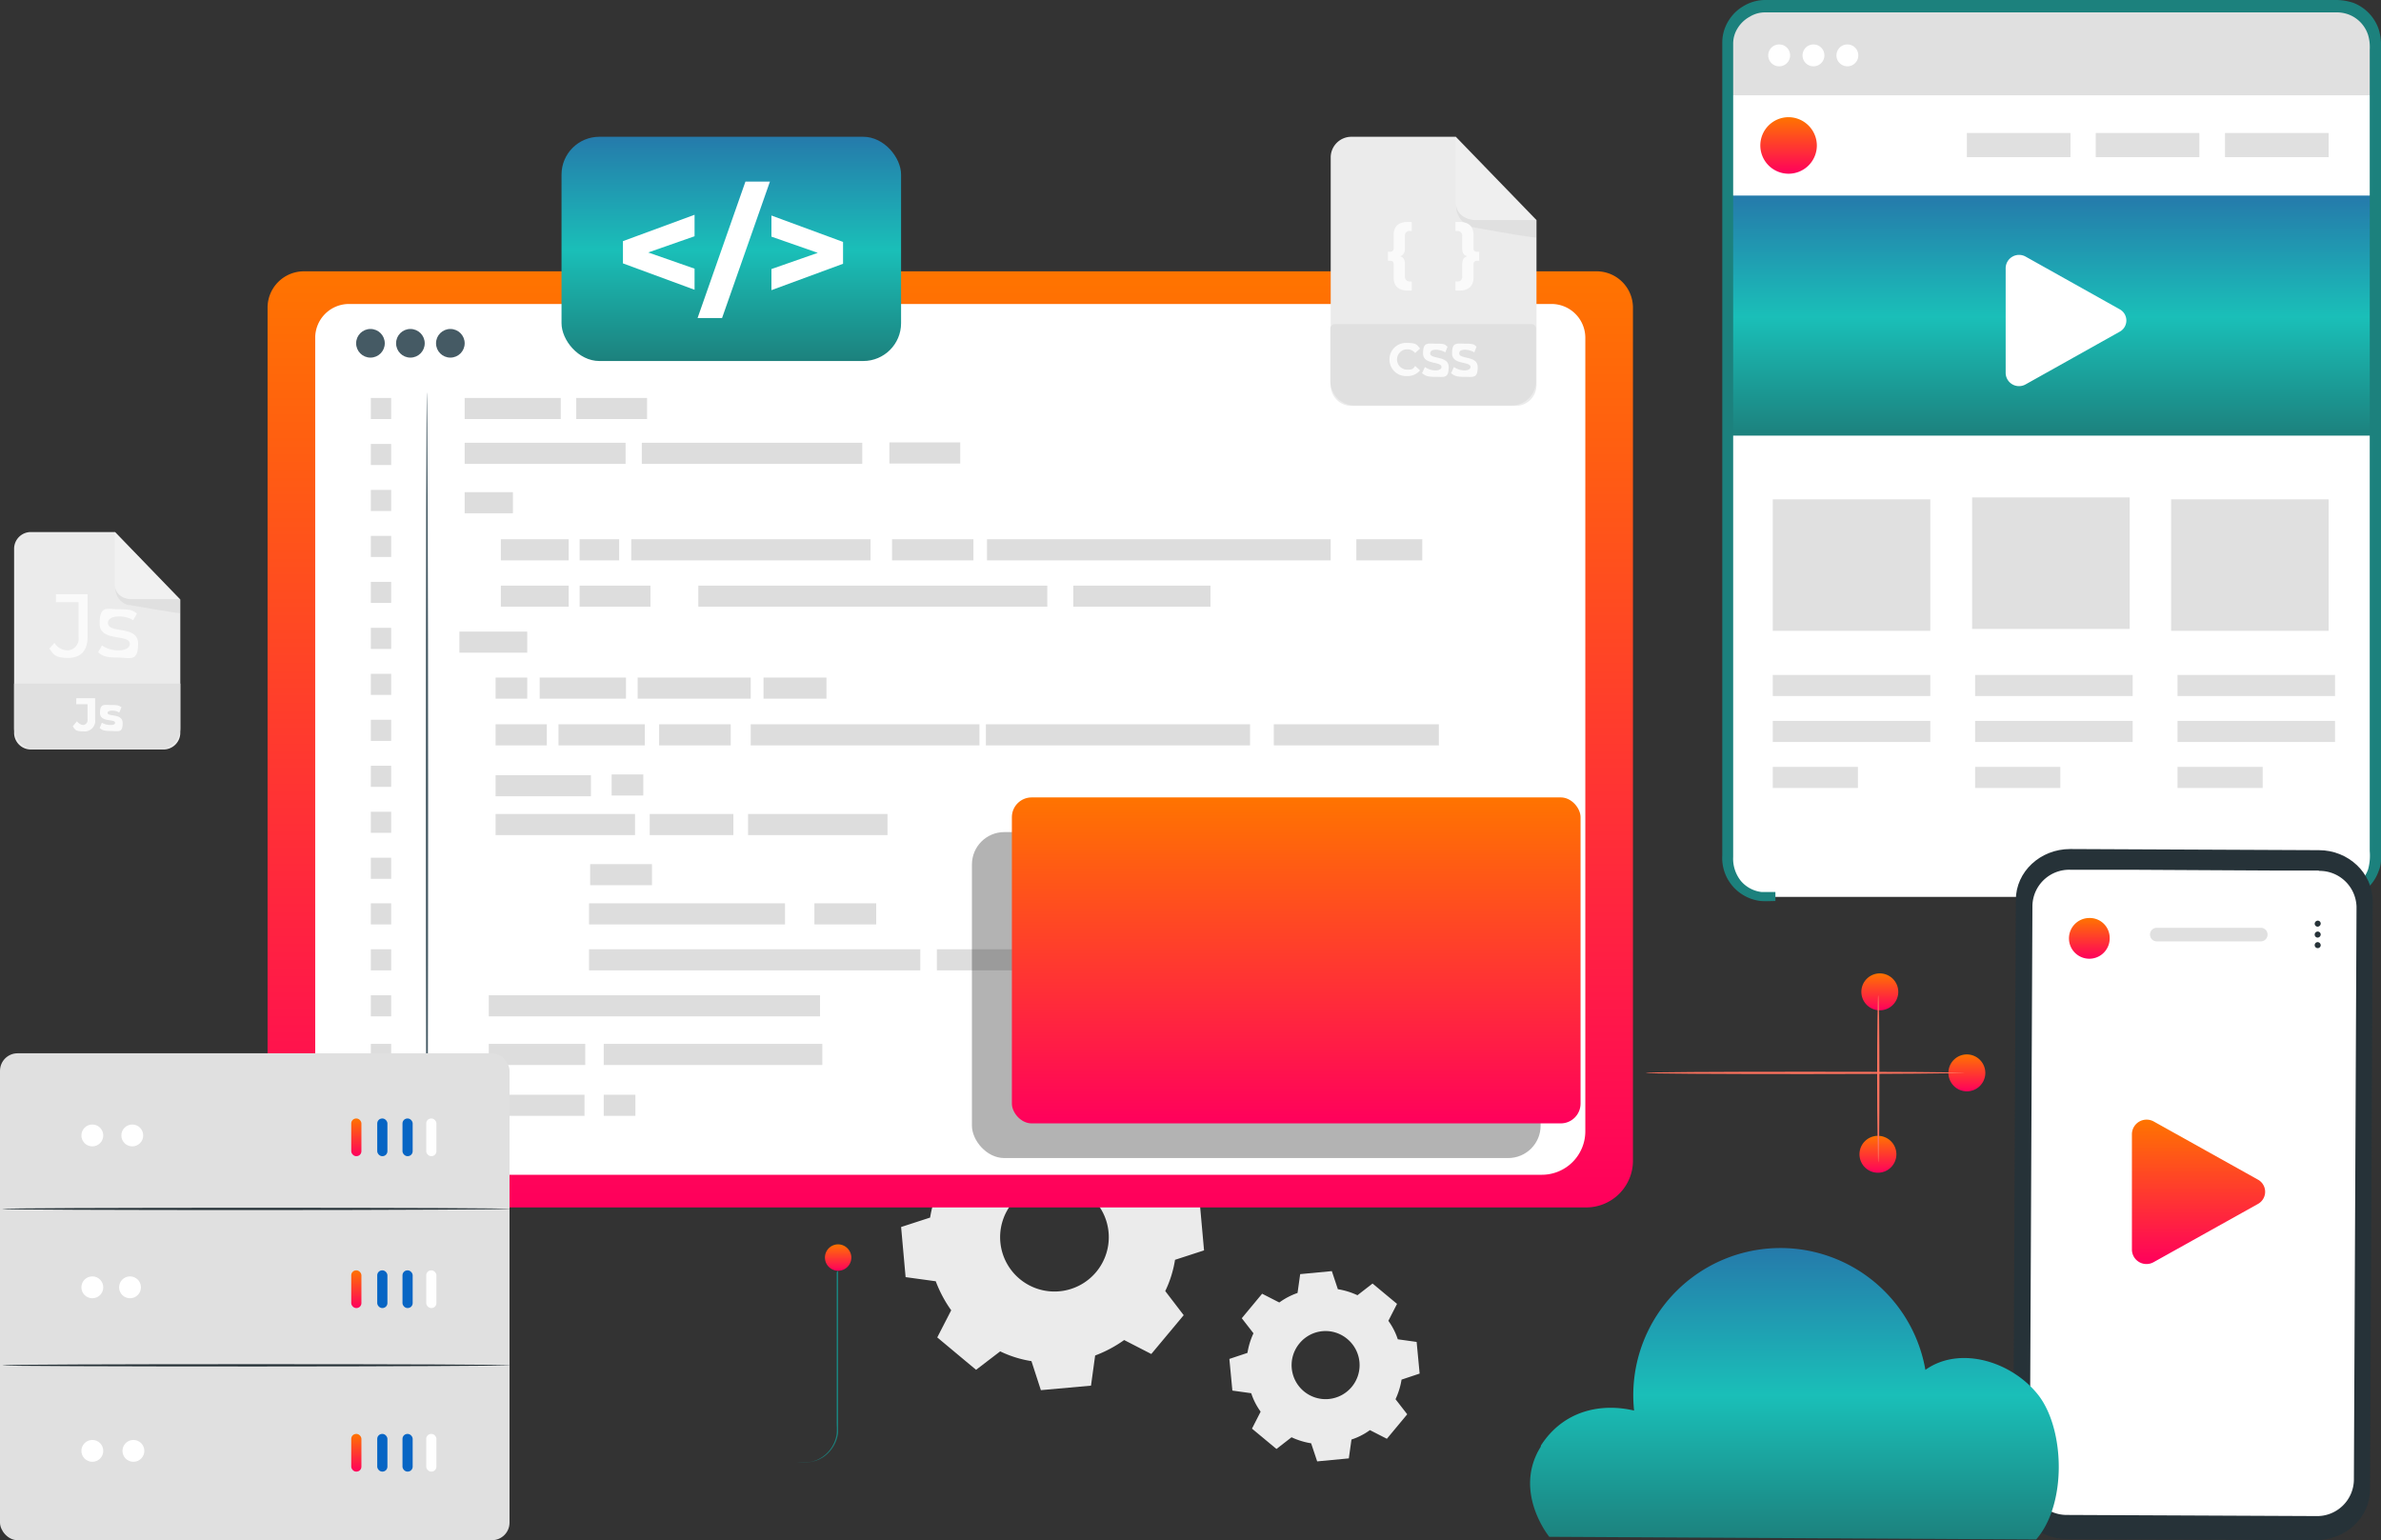 <svg xmlns="http://www.w3.org/2000/svg" xmlns:xlink="http://www.w3.org/1999/xlink" width="529.08" height="342.251" viewBox="0 0 529.08 342.251">
  <rect x="0" y="0" width="529.08" height="342.251" fill="#333333" stroke="none"/>
  <defs>
    <linearGradient id="linear-gradient" x1="0.5" x2="0.5" y2="1" gradientUnits="objectBoundingBox">
      <stop offset="0" stop-color="#ff7400"/>
      <stop offset="1" stop-color="#ff005c"/>
    </linearGradient>
    <linearGradient id="linear-gradient-8" x1="0.5" x2="0.5" y2="1" gradientUnits="objectBoundingBox">
      <stop offset="0" stop-color="#257aab"/>
      <stop offset="0.506" stop-color="#1abfb8"/>
      <stop offset="1" stop-color="#1c817d"/>
    </linearGradient>
  </defs>
  <g id="_7122674" data-name="7122674" transform="translate(-77.839 -48.65)">
    <g id="Background_Complete" transform="translate(80.889 166.877)">
      <path id="Path_149323" data-name="Path 149323" d="M347.853,353.438A28.112,28.112,0,0,1,354.3,350l.921-6.7,11.138-1,2.094,6.448a24.887,24.887,0,0,1,6.951,2.177l5.359-4.1,8.625,7.2-3.1,6.029a28.11,28.11,0,0,1,3.433,6.448l6.7.921,1,11.138-6.448,2.094A24.886,24.886,0,0,1,388.8,387.6l4.1,5.359-7.2,8.626-6.029-3.1a28.108,28.108,0,0,1-6.448,3.433l-.921,6.7-11.138,1-2.094-6.448A24.887,24.887,0,0,1,352.124,401l-5.36,4.1-8.625-7.2,3.1-6.029a28.111,28.111,0,0,1-3.433-6.448l-6.7-.921-1-11.138,6.448-2.094a24.886,24.886,0,0,1,2.177-6.951l-4.1-5.36,7.2-8.625,6.029,3.1Zm7.034,14.487a12.073,12.073,0,1,0,17-1.591A12.085,12.085,0,0,0,354.888,367.925Z" transform="translate(-132.922 -218.935)" fill="#ebebeb"/>
      <path id="Path_149324" data-name="Path 149324" d="M428.338,398.051a15.342,15.342,0,0,1,4.02-2.094l.586-4.187,7.034-.67,1.34,4.02a16.364,16.364,0,0,1,4.355,1.34l3.35-2.6,5.443,4.522-1.926,3.768a14.611,14.611,0,0,1,2.094,4.1l4.187.586.67,7.034-4.02,1.34a16.365,16.365,0,0,1-1.34,4.355l2.6,3.35-4.522,5.443-3.768-1.926a14.611,14.611,0,0,1-4.1,2.094l-.586,4.187-7.034.67-1.34-4.02a16.363,16.363,0,0,1-4.355-1.34l-3.35,2.6-5.443-4.522,1.926-3.768a14.612,14.612,0,0,1-2.094-4.1l-4.187-.586-.67-7.034,4.02-1.34a16.365,16.365,0,0,1,1.34-4.355l-2.6-3.35,4.522-5.443,3.768,1.926h.084Zm4.438,9.128a7.554,7.554,0,1,0,10.635-1A7.494,7.494,0,0,0,432.776,407.179Z" transform="translate(-147.083 -226.869)" fill="#ebebeb"/>
      <g id="Group_67435" data-name="Group 67435">
        <path id="Path_149329" data-name="Path 149329" d="M67.346,128.719H37.785a3.717,3.717,0,0,1-3.685-3.685V84.085A3.717,3.717,0,0,1,37.785,80.4H56.543L71.03,95.39v29.645A3.717,3.717,0,0,1,67.346,128.719Z" transform="translate(-34.016 -80.4)" fill="#ebebeb"/>
        <path id="Path_149330" data-name="Path 149330" d="M34,120.6H71.014v9.882a4.771,4.771,0,0,1-4.773,4.773H38.857a4.771,4.771,0,0,1-4.773-4.773V120.6h0Z" transform="translate(-34 -86.936)" fill="#e0e0e0"/>
        <g id="Group_67405" data-name="Group 67405" transform="translate(13.148 36.93)">
          <path id="Path_149331" data-name="Path 149331" d="M49.7,130.7l.921-1.089a1.843,1.843,0,0,0,1.34.837,1.066,1.066,0,0,0,1-1.172V125.84H50.454V124.5h4.187v4.69a2.367,2.367,0,0,1-2.6,2.68c-1.675,0-1.842-.335-2.345-1.089Z" transform="translate(-49.7 -124.5)" fill="#fafafa"/>
          <path id="Path_149332" data-name="Path 149332" d="M56.8,131.4l.5-1.172a3.67,3.67,0,0,0,1.926.5q1,0,1-.5c0-.921-3.35,0-3.35-2.177s.921-1.759,2.6-1.759,1.591.167,2.177.5l-.5,1.172a3.022,3.022,0,0,0-1.591-.419c-.754,0-1,.251-1,.5,0,.921,3.35,0,3.35,2.261s-.921,1.759-2.6,1.759-1.926-.251-2.429-.586Z" transform="translate(-50.854 -124.786)" fill="#fafafa"/>
        </g>
        <g id="Group_67406" data-name="Group 67406" transform="translate(7.872 13.818)">
          <path id="Path_149333" data-name="Path 149333" d="M43.4,109.043l1.172-1.34a3.506,3.506,0,0,0,2.931,1.675,2.551,2.551,0,0,0,2.429-2.847V98.659H44.907V96.9h7.034v9.463c0,3.1-1.507,4.69-4.355,4.69s-3.182-.754-4.1-2.01Z" transform="translate(-43.4 -96.9)" fill="#fafafa"/>
          <path id="Path_149334" data-name="Path 149334" d="M56.384,110.426l.837-1.507a6.6,6.6,0,0,0,3.685,1.089c1.34,0,2.512-.5,2.512-1.424,0-2.345-6.7-.335-6.7-4.522s1.675-3.182,4.438-3.182,2.931.335,3.852.921l-.837,1.507a5.747,5.747,0,0,0-3.1-.837c-1.675,0-2.512.586-2.512,1.424,0,2.512,6.7.419,6.7,4.606s-1.759,3.1-4.606,3.1-3.517-.5-4.355-1.256Z" transform="translate(-45.497 -97.53)" fill="#fafafa"/>
        </g>
        <g id="Group_67407" data-name="Group 67407" transform="translate(22.443)" opacity="0.3">
          <path id="Path_149335" data-name="Path 149335" d="M60.8,80.4V91.956a3.4,3.4,0,0,0,3.433,3.433H75.287Z" transform="translate(-60.8 -80.4)" fill="#fff"/>
        </g>
        <path id="Path_149336" data-name="Path 149336" d="M61,95.384a3.771,3.771,0,0,0,3.015,3.685h.335c1.424.251,10.97,1.926,10.97,1.759v-3.1H64.266S61.5,97.645,61,95.3Z" transform="translate(-38.389 -82.822)" fill="#e0e0e0"/>
      </g>
    </g>
    <g id="Screen" transform="translate(137.296 108.94)">
      <g id="Group_67418" data-name="Group 67418">
        <g id="Group_67417" data-name="Group 67417">
          <path id="Path_149347" data-name="Path 149347" d="M170.207,125.8H457.276a8.078,8.078,0,0,1,8.123,8.123V323.432a10.382,10.382,0,0,1-10.384,10.384H169.7a7.684,7.684,0,0,1-7.7-7.7V133.923a8.078,8.078,0,0,1,8.123-8.123Z" transform="translate(-162 -125.8)" fill="url(#linear-gradient)"/>
          <path id="Path_149386" data-name="Path 149386" d="M169.634,125.8H436.672a7.514,7.514,0,0,1,7.556,7.556V309.642a9.658,9.658,0,0,1-9.659,9.659h-265.4A7.148,7.148,0,0,1,162,312.134V133.356a7.514,7.514,0,0,1,7.556-7.556Z" transform="translate(-151.414 -118.542)" fill="#fff"/>
          <g id="Group_67414" data-name="Group 67414" transform="translate(22.945 28.138)">
            <rect id="Rectangle_36172" data-name="Rectangle 36172" width="21.354" height="4.69" transform="translate(20.852)" fill="#ddd"/>
            <rect id="Rectangle_36173" data-name="Rectangle 36173" width="10.719" height="4.69" transform="translate(20.852 20.936)" fill="#ddd"/>
            <rect id="Rectangle_36174" data-name="Rectangle 36174" width="15.074" height="4.69" transform="translate(28.891 31.403)" fill="#ddd"/>
            <rect id="Rectangle_36175" data-name="Rectangle 36175" width="8.793" height="4.69" transform="translate(46.393 31.403)" fill="#ddd"/>
            <rect id="Rectangle_36176" data-name="Rectangle 36176" width="18.088" height="4.69" transform="translate(115.816 31.403)" fill="#ddd"/>
            <rect id="Rectangle_36177" data-name="Rectangle 36177" width="30.482" height="4.69" transform="translate(156.096 41.704)" fill="#ddd"/>
            <rect id="Rectangle_36178" data-name="Rectangle 36178" width="14.655" height="4.69" transform="translate(218.987 31.403)" fill="#ddd"/>
            <rect id="Rectangle_36180" data-name="Rectangle 36180" width="15.074" height="4.69" transform="translate(28.891 41.704)" fill="#ddd"/>
            <rect id="Rectangle_36181" data-name="Rectangle 36181" width="15.074" height="4.69" transform="translate(19.679 51.92)" fill="#ddd"/>
            <rect id="Rectangle_36182" data-name="Rectangle 36182" width="7.034" height="4.69" transform="translate(27.719 62.137)" fill="#ddd"/>
            <rect id="Rectangle_36183" data-name="Rectangle 36183" width="7.034" height="4.69" transform="translate(53.511 83.659)" fill="#ddd"/>
            <rect id="Rectangle_36184" data-name="Rectangle 36184" width="13.734" height="4.69" transform="translate(150.318 122.515)" fill="#ddd"/>
            <rect id="Rectangle_36185" data-name="Rectangle 36185" width="33.664" height="4.69" transform="translate(207.179 122.515)" fill="#ddd"/>
            <rect id="Rectangle_36186" data-name="Rectangle 36186" width="13.734" height="4.69" transform="translate(98.565 112.299)" fill="#ddd"/>
            <rect id="Rectangle_36187" data-name="Rectangle 36187" width="13.734" height="4.69" transform="translate(48.738 103.59)" fill="#ddd"/>
            <rect id="Rectangle_36188" data-name="Rectangle 36188" width="21.689" height="4.69" transform="translate(125.781 122.515)" fill="#ddd"/>
            <rect id="Rectangle_36189" data-name="Rectangle 36189" width="11.389" height="4.69" transform="translate(27.719 72.521)" fill="#ddd"/>
            <rect id="Rectangle_36190" data-name="Rectangle 36190" width="21.187" height="4.69" transform="translate(27.719 83.826)" fill="#ddd"/>
            <rect id="Rectangle_36191" data-name="Rectangle 36191" width="30.985" height="4.69" transform="translate(27.719 92.452)" fill="#ddd"/>
            <rect id="Rectangle_36192" data-name="Rectangle 36192" width="30.985" height="4.69" transform="translate(83.826 92.452)" fill="#ddd"/>
            <rect id="Rectangle_36193" data-name="Rectangle 36193" width="43.546" height="4.69" transform="translate(48.487 112.299)" fill="#ddd"/>
            <rect id="Rectangle_36194" data-name="Rectangle 36194" width="73.61" height="4.69" transform="translate(48.487 122.515)" fill="#ddd"/>
            <rect id="Rectangle_36195" data-name="Rectangle 36195" width="73.61" height="4.69" transform="translate(26.211 132.732)" fill="#ddd"/>
            <rect id="Rectangle_36196" data-name="Rectangle 36196" width="18.591" height="4.69" transform="translate(61.969 92.452)" fill="#ddd"/>
            <rect id="Rectangle_36197" data-name="Rectangle 36197" width="19.177" height="4.69" transform="translate(37.517 62.137)" fill="#ddd"/>
            <rect id="Rectangle_36198" data-name="Rectangle 36198" width="19.177" height="4.69" transform="translate(41.704 72.521)" fill="#ddd"/>
            <rect id="Rectangle_36199" data-name="Rectangle 36199" width="50.832" height="4.69" transform="translate(84.412 72.521)" fill="#ddd"/>
            <rect id="Rectangle_36200" data-name="Rectangle 36200" width="58.704" height="4.69" transform="translate(136.668 72.521)" fill="#ddd"/>
            <rect id="Rectangle_36201" data-name="Rectangle 36201" width="15.911" height="4.69" transform="translate(64.063 72.521)" fill="#ddd"/>
            <rect id="Rectangle_36202" data-name="Rectangle 36202" width="25.123" height="4.69" transform="translate(59.29 62.137)" fill="#ddd"/>
            <rect id="Rectangle_36203" data-name="Rectangle 36203" width="13.985" height="4.69" transform="translate(87.26 62.137)" fill="#ddd"/>
            <rect id="Rectangle_36204" data-name="Rectangle 36204" width="15.744" height="4.69" transform="translate(46.393 41.704)" fill="#ddd"/>
            <rect id="Rectangle_36205" data-name="Rectangle 36205" width="77.546" height="4.69" transform="translate(72.772 41.704)" fill="#ddd"/>
            <rect id="Rectangle_36206" data-name="Rectangle 36206" width="36.679" height="4.69" transform="translate(200.647 72.521)" fill="#ddd"/>
            <rect id="Rectangle_36207" data-name="Rectangle 36207" width="36.679" height="4.69" transform="translate(167.653 122.515)" fill="#ddd"/>
            <rect id="Rectangle_36208" data-name="Rectangle 36208" width="76.373" height="4.69" transform="translate(136.919 31.403)" fill="#ddd"/>
            <rect id="Rectangle_36209" data-name="Rectangle 36209" width="53.177" height="4.69" transform="translate(57.866 31.403)" fill="#ddd"/>
            <rect id="Rectangle_36210" data-name="Rectangle 36210" width="35.758" height="4.69" transform="translate(20.852 9.965)" fill="#ddd"/>
            <rect id="Rectangle_36211" data-name="Rectangle 36211" width="48.989" height="4.69" transform="translate(60.211 9.965)" fill="#ddd"/>
            <rect id="Rectangle_36212" data-name="Rectangle 36212" width="15.744" height="4.69" transform="translate(45.64)" fill="#ddd"/>
            <rect id="Rectangle_36213" data-name="Rectangle 36213" width="4.522" height="4.69" fill="#ddd"/>
            <rect id="Rectangle_36214" data-name="Rectangle 36214" width="4.522" height="4.69" transform="translate(0 10.217)" fill="#ddd"/>
            <rect id="Rectangle_36215" data-name="Rectangle 36215" width="4.522" height="4.69" transform="translate(0 20.433)" fill="#ddd"/>
            <rect id="Rectangle_36216" data-name="Rectangle 36216" width="4.522" height="4.69" transform="translate(0 30.65)" fill="#ddd"/>
            <rect id="Rectangle_36217" data-name="Rectangle 36217" width="4.522" height="4.69" transform="translate(0 40.866)" fill="#ddd"/>
            <rect id="Rectangle_36218" data-name="Rectangle 36218" width="4.522" height="4.69" transform="translate(0 51.083)" fill="#ddd"/>
            <rect id="Rectangle_36219" data-name="Rectangle 36219" width="4.522" height="4.69" transform="translate(0 61.3)" fill="#ddd"/>
            <rect id="Rectangle_36220" data-name="Rectangle 36220" width="4.522" height="4.69" transform="translate(0 71.516)" fill="#ddd"/>
            <rect id="Rectangle_36221" data-name="Rectangle 36221" width="4.522" height="4.69" transform="translate(0 81.733)" fill="#ddd"/>
            <rect id="Rectangle_36222" data-name="Rectangle 36222" width="7.034" height="4.69" transform="translate(51.753 154.84)" fill="#ddd"/>
            <rect id="Rectangle_36223" data-name="Rectangle 36223" width="21.187" height="4.69" transform="translate(26.295 154.84)" fill="#ddd"/>
            <rect id="Rectangle_36224" data-name="Rectangle 36224" width="4.522" height="4.69" transform="translate(0 154.254)" fill="#ddd"/>
            <rect id="Rectangle_36225" data-name="Rectangle 36225" width="4.522" height="4.69" transform="translate(0 91.949)" fill="#ddd"/>
            <rect id="Rectangle_36226" data-name="Rectangle 36226" width="4.522" height="4.69" transform="translate(0 102.166)" fill="#ddd"/>
            <rect id="Rectangle_36227" data-name="Rectangle 36227" width="4.522" height="4.69" transform="translate(0 112.299)" fill="#ddd"/>
            <rect id="Rectangle_36228" data-name="Rectangle 36228" width="4.522" height="4.69" transform="translate(0 122.515)" fill="#ddd"/>
            <rect id="Rectangle_36229" data-name="Rectangle 36229" width="4.522" height="4.69" transform="translate(0 132.732)" fill="#ddd"/>
            <rect id="Rectangle_36230" data-name="Rectangle 36230" width="21.438" height="4.69" transform="translate(26.211 143.535)" fill="#ddd"/>
            <rect id="Rectangle_36231" data-name="Rectangle 36231" width="48.571" height="4.69" transform="translate(51.753 143.535)" fill="#ddd"/>
            <rect id="Rectangle_36232" data-name="Rectangle 36232" width="4.522" height="4.69" transform="translate(0 143.535)" fill="#ddd"/>
            <rect id="Rectangle_36233" data-name="Rectangle 36233" width="15.744" height="4.69" transform="translate(115.23 9.882)" fill="#ddd"/>
          </g>
          <circle id="Ellipse_1146" data-name="Ellipse 1146" cx="3.182" cy="3.182" r="3.182" transform="translate(19.679 12.813)" fill="#455a64"/>
          <circle id="Ellipse_1147" data-name="Ellipse 1147" cx="3.182" cy="3.182" r="3.182" transform="translate(28.556 12.813)" fill="#455a64"/>
          <circle id="Ellipse_1148" data-name="Ellipse 1148" cx="3.182" cy="3.182" r="3.182" transform="translate(37.433 12.813)" fill="#455a64"/>
          <g id="Group_67415" data-name="Group 67415" transform="translate(156.515 124.609)" opacity="0.3">
            <rect id="Rectangle_36234" data-name="Rectangle 36234" width="126.367" height="72.437" rx="7.2"/>
          </g>
          <rect id="Rectangle_36235" data-name="Rectangle 36235" width="126.367" height="72.437" rx="4.4" transform="translate(165.391 116.905)" fill="url(#linear-gradient)"/>
        </g>
        <path id="Path_149351" data-name="Path 149351" d="M198.251,159.9c.084,0,.251,40.2.251,89.688s-.084,89.688-.251,89.688S198,299.164,198,249.588,198.084,159.9,198.251,159.9Z" transform="translate(-162.828 -133.019)" fill="#455a64"/>
      </g>
      <g id="Group_67421" data-name="Group 67421" transform="translate(25.458 156.012)">
        <g id="Group_67419" data-name="Group 67419" transform="translate(0 60.211)">
          <path id="Path_149352" data-name="Path 149352" d="M294.265,391v36.009a7.766,7.766,0,0,1-3.015,5.192,7.1,7.1,0,0,1-2.931,1.256,14.252,14.252,0,0,1-3.266.168h0a19.738,19.738,0,0,0,3.182-.168A6.9,6.9,0,0,0,291,432.2a7.446,7.446,0,0,0,2.931-4.941c.084-.921,0-1.926,0-2.847V391.335Z" transform="translate(-192.937 -385.138)" fill="#1c817d"/>
          <path id="Path_149353" data-name="Path 149353" d="M315.762,386.931A2.931,2.931,0,1,1,312.831,384,2.967,2.967,0,0,1,315.762,386.931Z" transform="translate(-211.503 -384)" fill="url(#linear-gradient)"/>
          <path id="Path_149354" data-name="Path 149354" d="M198.262,440.631a2.931,2.931,0,1,1-2.931-2.931A2.967,2.967,0,0,1,198.262,440.631Z" transform="translate(-192.4 -392.73)" fill="url(#linear-gradient)"/>
        </g>
        <g id="Group_67420" data-name="Group 67420" transform="translate(280.789)">
          <path id="Path_149355" data-name="Path 149355" d="M592.607,359.3a4.1,4.1,0,1,1-4.1-4.1A4.11,4.11,0,0,1,592.607,359.3Z" transform="translate(-536.918 -319.107)" fill="url(#linear-gradient)"/>
          <path id="Path_149356" data-name="Path 149356" d="M616.207,337.7a4.1,4.1,0,1,1-4.1-4.1A4.11,4.11,0,0,1,616.207,337.7Z" transform="translate(-540.755 -315.595)" fill="url(#linear-gradient)"/>
          <path id="Path_149357" data-name="Path 149357" d="M593.107,316.2a4.1,4.1,0,1,1-4.1-4.1A4.11,4.11,0,0,1,593.107,316.2Z" transform="translate(-536.999 -312.1)" fill="url(#linear-gradient)"/>
          <path id="Path_149358" data-name="Path 149358" d="M598.546,338.451c0,.084-15.827.251-35.423.251s-35.423-.084-35.423-.251,15.827-.251,35.423-.251S598.546,338.284,598.546,338.451Z" transform="translate(-527.7 -316.343)" fill="#ff725e"/>
          <path id="Path_149359" data-name="Path 149359" d="M589.351,355.082c-.084,0-.251-8.291-.251-18.591s.084-18.591.251-18.591.251,8.291.251,18.591S589.519,355.082,589.351,355.082Z" transform="translate(-537.682 -313.043)" fill="#ff725e"/>
        </g>
      </g>
    </g>
    <g id="Code_Icon" transform="translate(202.615 79.043)">
      <g id="Group_67424" data-name="Group 67424" transform="translate(0 0)">
        <rect id="Rectangle_36238" data-name="Rectangle 36238" width="75.452" height="49.827" rx="8.4" fill="url(#linear-gradient-8)"/>
        <g id="Group_67423" data-name="Group 67423" transform="translate(13.65 9.965)">
          <path id="Path_149360" data-name="Path 149360" d="M287.411,104.973l-10.3,3.6,10.3,3.6v4.69L271.5,111v-4.941l15.911-5.862v4.69Z" transform="translate(-271.5 -92.831)" fill="#fff"/>
          <path id="Path_149361" data-name="Path 149361" d="M301.935,91.4h5.443l-10.635,30.315H291.3Z" transform="translate(-274.719 -91.4)" fill="#fff"/>
          <path id="Path_149362" data-name="Path 149362" d="M326.811,106.178v4.941L310.9,116.981v-4.69l10.3-3.6-10.3-3.6V100.4l15.911,5.862Z" transform="translate(-277.905 -92.863)" fill="#fff"/>
        </g>
      </g>
    </g>
    <g id="Web" transform="translate(461.524 49.65)">
      <g id="Group_67428" data-name="Group 67428">
        <rect id="Rectangle_36239" data-name="Rectangle 36239" width="143.953" height="197.884" rx="10.1" transform="translate(0.023 0.419)" fill="#fff"/>
        <rect id="Rectangle_36240" data-name="Rectangle 36240" width="35.004" height="29.226" transform="translate(54.539 109.535)" fill="#e0e0e0"/>
        <rect id="Rectangle_36241" data-name="Rectangle 36241" width="35.004" height="29.226" transform="translate(98.755 109.954)" fill="#e0e0e0"/>
        <rect id="Rectangle_36242" data-name="Rectangle 36242" width="35.004" height="29.226" transform="translate(10.24 109.954)" fill="#e0e0e0"/>
        <rect id="Rectangle_36243" data-name="Rectangle 36243" width="143.953" height="53.344" transform="translate(0.023 42.457)" fill="url(#linear-gradient-8)"/>
        <path id="Path_149366" data-name="Path 149366" d="M556.988,55.5H684.444a8.757,8.757,0,0,1,8.709,8.709V75.263H549.2V63.288a7.827,7.827,0,0,1,7.788-7.788Z" transform="translate(-549.177 -55.081)" fill="#e0e0e0"/>
        <path id="Path_149367" data-name="Path 149367" d="M570.661,91.181a6.281,6.281,0,1,1-6.281-6.281A6.326,6.326,0,0,1,570.661,91.181Z" transform="translate(-550.624 -59.861)" fill="url(#linear-gradient)"/>
        <rect id="Rectangle_36244" data-name="Rectangle 36244" width="23.029" height="5.36" transform="translate(53.367 28.556)" fill="#e0e0e0"/>
        <rect id="Rectangle_36245" data-name="Rectangle 36245" width="23.029" height="5.36" transform="translate(82.007 28.556)" fill="#e0e0e0"/>
        <rect id="Rectangle_36246" data-name="Rectangle 36246" width="23.029" height="5.36" transform="translate(110.731 28.556)" fill="#e0e0e0"/>
        <rect id="Rectangle_36247" data-name="Rectangle 36247" width="35.004" height="4.69" transform="translate(10.24 148.978)" fill="#e0e0e0"/>
        <path id="Path_149368" data-name="Path 149368" d="M684.691,253.3h.419a3.954,3.954,0,0,0,1.256-.167,8.9,8.9,0,0,0,4.355-2.429,9.761,9.761,0,0,0,1.926-3.182,12.528,12.528,0,0,0,.419-4.438V65.049a10.371,10.371,0,0,0-.419-3.6,8.247,8.247,0,0,0-4.773-5.108,8.806,8.806,0,0,0-3.6-.586H557.821a7.437,7.437,0,0,0-4.02,1.089,8.2,8.2,0,0,0-3.015,2.847,7.443,7.443,0,0,0-1.172,3.936v180.8a8.91,8.91,0,0,0,1.926,5.946,8.106,8.106,0,0,0,5.36,2.847c1,.084,2.094,0,3.1,0h-3.182a8.7,8.7,0,0,1-5.611-3.015,8.586,8.586,0,0,1-2.01-6.113V63.291a8.17,8.17,0,0,1,1.256-4.187,8.483,8.483,0,0,1,3.182-3.015A8.319,8.319,0,0,1,557.9,55H684.356a11.444,11.444,0,0,1,3.768.586,8.605,8.605,0,0,1,5.025,5.36,11.1,11.1,0,0,1,.419,3.685V245.012a5.487,5.487,0,0,1-.419,2.094,8.517,8.517,0,0,1-1.926,3.182,8.9,8.9,0,0,1-4.355,2.429c-.586.084-1,.167-1.256.167h-.419Z" transform="translate(-549.173 -55)" fill="#1c817d" stroke="#1c817d" stroke-width="2"/>
        <rect id="Rectangle_36248" data-name="Rectangle 36248" width="35.004" height="4.69" transform="translate(10.24 159.195)" fill="#e0e0e0"/>
        <rect id="Rectangle_36249" data-name="Rectangle 36249" width="18.926" height="4.69" transform="translate(10.24 169.411)" fill="#e0e0e0"/>
        <rect id="Rectangle_36250" data-name="Rectangle 36250" width="35.004" height="4.69" transform="translate(55.209 148.978)" fill="#e0e0e0"/>
        <rect id="Rectangle_36251" data-name="Rectangle 36251" width="35.004" height="4.69" transform="translate(55.209 159.195)" fill="#e0e0e0"/>
        <rect id="Rectangle_36252" data-name="Rectangle 36252" width="18.926" height="4.69" transform="translate(55.209 169.411)" fill="#e0e0e0"/>
        <rect id="Rectangle_36253" data-name="Rectangle 36253" width="35.004" height="4.69" transform="translate(100.179 148.978)" fill="#e0e0e0"/>
        <rect id="Rectangle_36254" data-name="Rectangle 36254" width="35.004" height="4.69" transform="translate(100.179 159.195)" fill="#e0e0e0"/>
        <rect id="Rectangle_36255" data-name="Rectangle 36255" width="18.926" height="4.69" transform="translate(100.179 169.411)" fill="#e0e0e0"/>
        <g id="Group_67427" data-name="Group 67427" transform="translate(9.235 8.877)">
          <path id="Path_149369" data-name="Path 149369" d="M565.057,68.029a2.429,2.429,0,1,1-2.429-2.429A2.43,2.43,0,0,1,565.057,68.029Z" transform="translate(-560.2 -65.6)" fill="#fff"/>
          <path id="Path_149370" data-name="Path 149370" d="M574.157,68.029a2.429,2.429,0,1,1-2.429-2.429A2.43,2.43,0,0,1,574.157,68.029Z" transform="translate(-561.679 -65.6)" fill="#fff"/>
          <path id="Path_149371" data-name="Path 149371" d="M583.157,68.029a2.429,2.429,0,1,1-2.429-2.429A2.43,2.43,0,0,1,583.157,68.029Z" transform="translate(-563.143 -65.6)" fill="#fff"/>
        </g>
        <path id="Path_149372" data-name="Path 149372" d="M623.2,136.064V124.34a2.98,2.98,0,0,1,4.438-2.512l10.468,5.862,10.468,5.862a2.835,2.835,0,0,1,0,4.941l-10.468,5.862-10.468,5.862A2.968,2.968,0,0,1,623.2,147.7v-11.64Z" transform="translate(-561.208 -65.804)" fill="#fff"/>
      </g>
    </g>
    <g id="Device" transform="translate(525.191 237.317)">
      <g id="Group_67431" data-name="Group 67431">
        <g id="Group_67429" data-name="Group 67429">
          <path id="Path_149373" data-name="Path 149373" d="M692.445,432.684l-55.27-.251c-6.616,0-11.975-5.108-11.975-11.389l.586-130.638c0-6.281,5.443-11.305,12.059-11.305l55.27.251c6.616,0,11.975,5.108,11.975,11.389L704.5,421.379C704.5,427.659,699.061,432.684,692.445,432.684Z" transform="translate(-625.2 -279.1)" fill="#263238"/>
          <path id="Path_149374" data-name="Path 149374" d="M693.831,284.767H683.111l-31.32-.168H638.644a8.178,8.178,0,0,0-8.458,7.956L629.6,420.012a8.211,8.211,0,0,0,8.374,7.956l55.186.251a8.178,8.178,0,0,0,8.458-7.956l.586-127.456a8.211,8.211,0,0,0-8.374-7.956Z" transform="translate(-625.915 -279.994)" fill="#fff"/>
        </g>
        <g id="Group_67430" data-name="Group 67430" transform="translate(66.994 15.911)">
          <path id="Path_149375" data-name="Path 149375" d="M706.54,298.77a.72.72,0,0,1-.67.67.661.661,0,0,1-.67-.67.72.72,0,0,1,.67-.67A.66.66,0,0,1,706.54,298.77Z" transform="translate(-705.2 -298.1)" fill="#263238"/>
          <path id="Path_149376" data-name="Path 149376" d="M706.54,301.67a.72.72,0,0,1-.67.67.66.66,0,0,1-.67-.67.67.67,0,1,1,1.34,0Z" transform="translate(-705.2 -298.572)" fill="#263238"/>
          <path id="Path_149377" data-name="Path 149377" d="M706.54,304.47a.67.67,0,1,1-.67-.67A.72.72,0,0,1,706.54,304.47Z" transform="translate(-705.2 -299.027)" fill="#263238"/>
        </g>
        <path id="Path_149378" data-name="Path 149378" d="M649.044,301.755a4.525,4.525,0,1,1-4.522-4.355A4.416,4.416,0,0,1,649.044,301.755Z" transform="translate(-627.606 -282.075)" fill="url(#linear-gradient)"/>
        <path id="Path_149379" data-name="Path 149379" d="M686.12,303.015H663.007a1.5,1.5,0,0,1-1.507-1.507h0A1.5,1.5,0,0,1,663.007,300H686.12a1.5,1.5,0,0,1,1.507,1.507h0A1.5,1.5,0,0,1,686.12,303.015Z" transform="translate(-631.102 -282.498)" fill="#e0e0e0"/>
        <path id="Path_149380" data-name="Path 149380" d="M656.7,367.065v-12.98a3.263,3.263,0,0,1,4.857-2.763l11.557,6.448,11.556,6.448a3.084,3.084,0,0,1,0,5.443l-11.556,6.448-11.557,6.448a3.235,3.235,0,0,1-4.857-2.764V367.065Z" transform="translate(-630.321 -290.775)" fill="url(#linear-gradient)"/>
      </g>
    </g>
    <g id="Cloud" transform="translate(417.843 326.107)">
      <g id="Group_67433" data-name="Group 67433">
        <path id="Path_149383" data-name="Path 149383" d="M499.347,428.986c4.941-7.788,13.231-9.63,20.768-7.872a32.7,32.7,0,0,1,64.733-9.044c7.788-5.527,19.512-1.759,25.29,5.862,5.695,7.7,6.113,24.034-.67,31.822l-108.2-.586s-8.207-10.049-1.842-20.1Z" transform="translate(-497.011 -385.127)" fill="url(#linear-gradient-8)"/>
      </g>
    </g>
    <g id="Character" transform="translate(77.839 282.705)">
      <g id="Group_67434" data-name="Group 67434" transform="translate(0 0)">
        <rect id="Rectangle_36256" data-name="Rectangle 36256" width="113.22" height="108.195" rx="3.9" fill="#e0e0e0"/>
        <path id="Path_149384" data-name="Path 149384" d="M159.185,374.451c0,.084-25.29.251-56.442.251s-56.442-.084-56.442-.251,25.29-.251,56.442-.251S159.185,374.284,159.185,374.451Z" transform="translate(-45.798 -339.866)" fill="#263238"/>
        <path id="Path_149385" data-name="Path 149385" d="M159.185,415.951c0,.084-25.29.251-56.442.251s-56.442-.084-56.442-.251,25.29-.251,56.442-.251S159.185,415.784,159.185,415.951Z" transform="translate(-45.798 -346.612)" fill="#263238"/>
        <circle id="Ellipse_1149" data-name="Ellipse 1149" cx="2.429" cy="2.429" r="2.429" transform="translate(18.088 15.827)" fill="#fff"/>
        <circle id="Ellipse_1150" data-name="Ellipse 1150" cx="2.429" cy="2.429" r="2.429" transform="translate(26.965 15.827)" fill="#fff"/>
        <rect id="Rectangle_36257" data-name="Rectangle 36257" width="2.261" height="8.374" rx="1.1" transform="translate(83.826 14.487)" fill="#0765c4"/>
        <rect id="Rectangle_36258" data-name="Rectangle 36258" width="2.261" height="8.374" rx="1.1" transform="translate(89.437 14.487)" fill="#0765c4"/>
        <rect id="Rectangle_36259" data-name="Rectangle 36259" width="2.261" height="8.374" rx="1.1" transform="translate(94.713 14.487)" fill="#fff"/>
        <rect id="Rectangle_36260" data-name="Rectangle 36260" width="2.261" height="8.374" rx="1.1" transform="translate(78.048 14.487)" fill="url(#linear-gradient)"/>
        <circle id="Ellipse_1151" data-name="Ellipse 1151" cx="2.429" cy="2.429" r="2.429" transform="translate(18.088 49.576)" fill="#fff"/>
        <circle id="Ellipse_1152" data-name="Ellipse 1152" cx="2.429" cy="2.429" r="2.429" transform="translate(26.463 49.576)" fill="#fff"/>
        <rect id="Rectangle_36261" data-name="Rectangle 36261" width="2.261" height="8.374" rx="1.1" transform="translate(83.826 48.236)" fill="#0765c4"/>
        <rect id="Rectangle_36262" data-name="Rectangle 36262" width="2.261" height="8.374" rx="1.1" transform="translate(89.437 48.236)" fill="#0765c4"/>
        <rect id="Rectangle_36263" data-name="Rectangle 36263" width="2.261" height="8.374" rx="1.1" transform="translate(94.713 48.236)" fill="#fff"/>
        <rect id="Rectangle_36264" data-name="Rectangle 36264" width="2.261" height="8.374" rx="1.1" transform="translate(78.048 48.236)" fill="url(#linear-gradient)"/>
        <circle id="Ellipse_1153" data-name="Ellipse 1153" cx="2.429" cy="2.429" r="2.429" transform="translate(18.088 85.92)" fill="#fff"/>
        <circle id="Ellipse_1154" data-name="Ellipse 1154" cx="2.429" cy="2.429" r="2.429" transform="translate(27.216 85.92)" fill="#fff"/>
        <rect id="Rectangle_36265" data-name="Rectangle 36265" width="2.261" height="8.374" rx="1.1" transform="translate(83.826 84.58)" fill="#0765c4"/>
        <rect id="Rectangle_36266" data-name="Rectangle 36266" width="2.261" height="8.374" rx="1.1" transform="translate(89.437 84.58)" fill="#0765c4"/>
        <rect id="Rectangle_36267" data-name="Rectangle 36267" width="2.261" height="8.374" rx="1.1" transform="translate(94.713 84.58)" fill="#fff"/>
        <rect id="Rectangle_36268" data-name="Rectangle 36268" width="2.261" height="8.374" rx="1.1" transform="translate(78.048 84.58)" fill="url(#linear-gradient)"/>
      </g>
    </g>
    <g id="Group_67436" data-name="Group 67436" transform="translate(373.45 79.044)">
      <g id="Group_67410" data-name="Group 67410" transform="translate(0 0)">
        <path id="Path_149337" data-name="Path 149337" d="M126.918,98.092H90.406A4.592,4.592,0,0,1,85.8,93.486V42.906A4.592,4.592,0,0,1,90.406,38.3h23.2l17.921,18.507V93.486A4.592,4.592,0,0,1,126.918,98.092Z" transform="translate(-85.716 -38.3)" fill="#ebebeb"/>
        <path id="Path_149338" data-name="Path 149338" d="M86.789,88h43.63a1.018,1.018,0,0,1,1,1v11.64a5.432,5.432,0,0,1-5.443,5.443H91.143a5.432,5.432,0,0,1-5.443-5.443V89a1.018,1.018,0,0,1,1-1Z" transform="translate(-85.7 -46.38)" fill="#e0e0e0"/>
        <g id="Group_67409" data-name="Group 67409" transform="translate(27.803 0.084)" opacity="0.2">
          <path id="Path_149339" data-name="Path 149339" d="M118.9,38.4V52.636a4.289,4.289,0,0,0,4.271,4.271h13.65Z" transform="translate(-118.9 -38.4)" fill="#fff"/>
        </g>
        <path id="Path_149340" data-name="Path 149340" d="M119.1,56.8a4.788,4.788,0,0,0,3.768,4.606.628.628,0,0,1,.419.084c1.759.335,13.566,2.429,13.566,2.177V59.815H123.2S119.77,59.731,119.1,56.8Z" transform="translate(-91.13 -41.308)" fill="#e0e0e0"/>
      </g>
      <g id="Group_67411" data-name="Group 67411" transform="translate(13.148 45.807)">
        <path id="Path_149341" data-name="Path 149341" d="M101.4,96.685A3.654,3.654,0,0,1,105.252,93c2.177,0,2.261.419,2.931,1.256l-1.089,1a2.213,2.213,0,0,0-1.759-.837,2.261,2.261,0,0,0,0,4.522c1.34,0,1.34-.251,1.759-.837l1.089,1a3.568,3.568,0,0,1-2.931,1.256,3.654,3.654,0,0,1-3.852-3.685Z" transform="translate(-101.4 -93)" fill="#fafafa"/>
        <path id="Path_149342" data-name="Path 149342" d="M110.084,99.643l.586-1.256a4.337,4.337,0,0,0,2.345.754c.837,0,1.34-.335,1.34-.754,0-1.34-4.1-.419-4.1-3.015s1-2.177,3.015-2.177,1.842.251,2.429.67l-.5,1.256a4.6,4.6,0,0,0-2.01-.586c-1,0-1.34.335-1.34.837,0,1.34,4.1.419,4.1,3.015s-1,2.177-3.015,2.177-2.261-.335-2.931-.837Z" transform="translate(-102.798 -93.028)" fill="#fafafa"/>
        <path id="Path_149343" data-name="Path 149343" d="M117.784,99.643l.586-1.256a4.337,4.337,0,0,0,2.345.754c.837,0,1.34-.335,1.34-.754,0-1.34-4.1-.419-4.1-3.015s1-2.177,3.015-2.177,1.842.251,2.429.67l-.5,1.256a4.6,4.6,0,0,0-2.01-.586c-1,0-1.34.335-1.34.837,0,1.34,4.1.419,4.1,3.015s-1,2.177-3.015,2.177-2.261-.335-2.931-.837Z" transform="translate(-104.05 -93.028)" fill="#fafafa"/>
      </g>
      <g id="Group_67412" data-name="Group 67412" transform="translate(12.813 18.926)">
        <path id="Path_149344" data-name="Path 149344" d="M103.68,68.521c.754.251,1.089.67,1.089,1.842v2.6a1.06,1.06,0,0,0,1.172,1.172h.335v2.01h-.921c-2.01,0-3.1-1-3.1-2.931V70.279a.666.666,0,0,0-.754-.754H101v-2.01h.5a.7.7,0,0,0,.754-.754V63.831c0-1.842,1-2.931,3.1-2.931h.921v2.01h-.335a1.025,1.025,0,0,0-1.172,1.172v2.6c0,1.089-.335,1.591-1.089,1.842Z" transform="translate(-101 -60.9)" fill="#fafafa"/>
        <path id="Path_149345" data-name="Path 149345" d="M124.176,67.516v2.01h-.5a.7.7,0,0,0-.754.754V73.21c0,1.842-1,2.931-3.1,2.931H118.9v-2.01h.335a1.025,1.025,0,0,0,1.172-1.172v-2.6c0-1.089.335-1.591,1.089-1.842-.754-.251-1.089-.67-1.089-1.842v-2.6a1.06,1.06,0,0,0-1.172-1.172H118.9V60.9h.921c2.01,0,3.1,1,3.1,2.931v2.931a.666.666,0,0,0,.754.754h.5Z" transform="translate(-103.91 -60.9)" fill="#fafafa"/>
      </g>
    </g>
  </g>
</svg>
